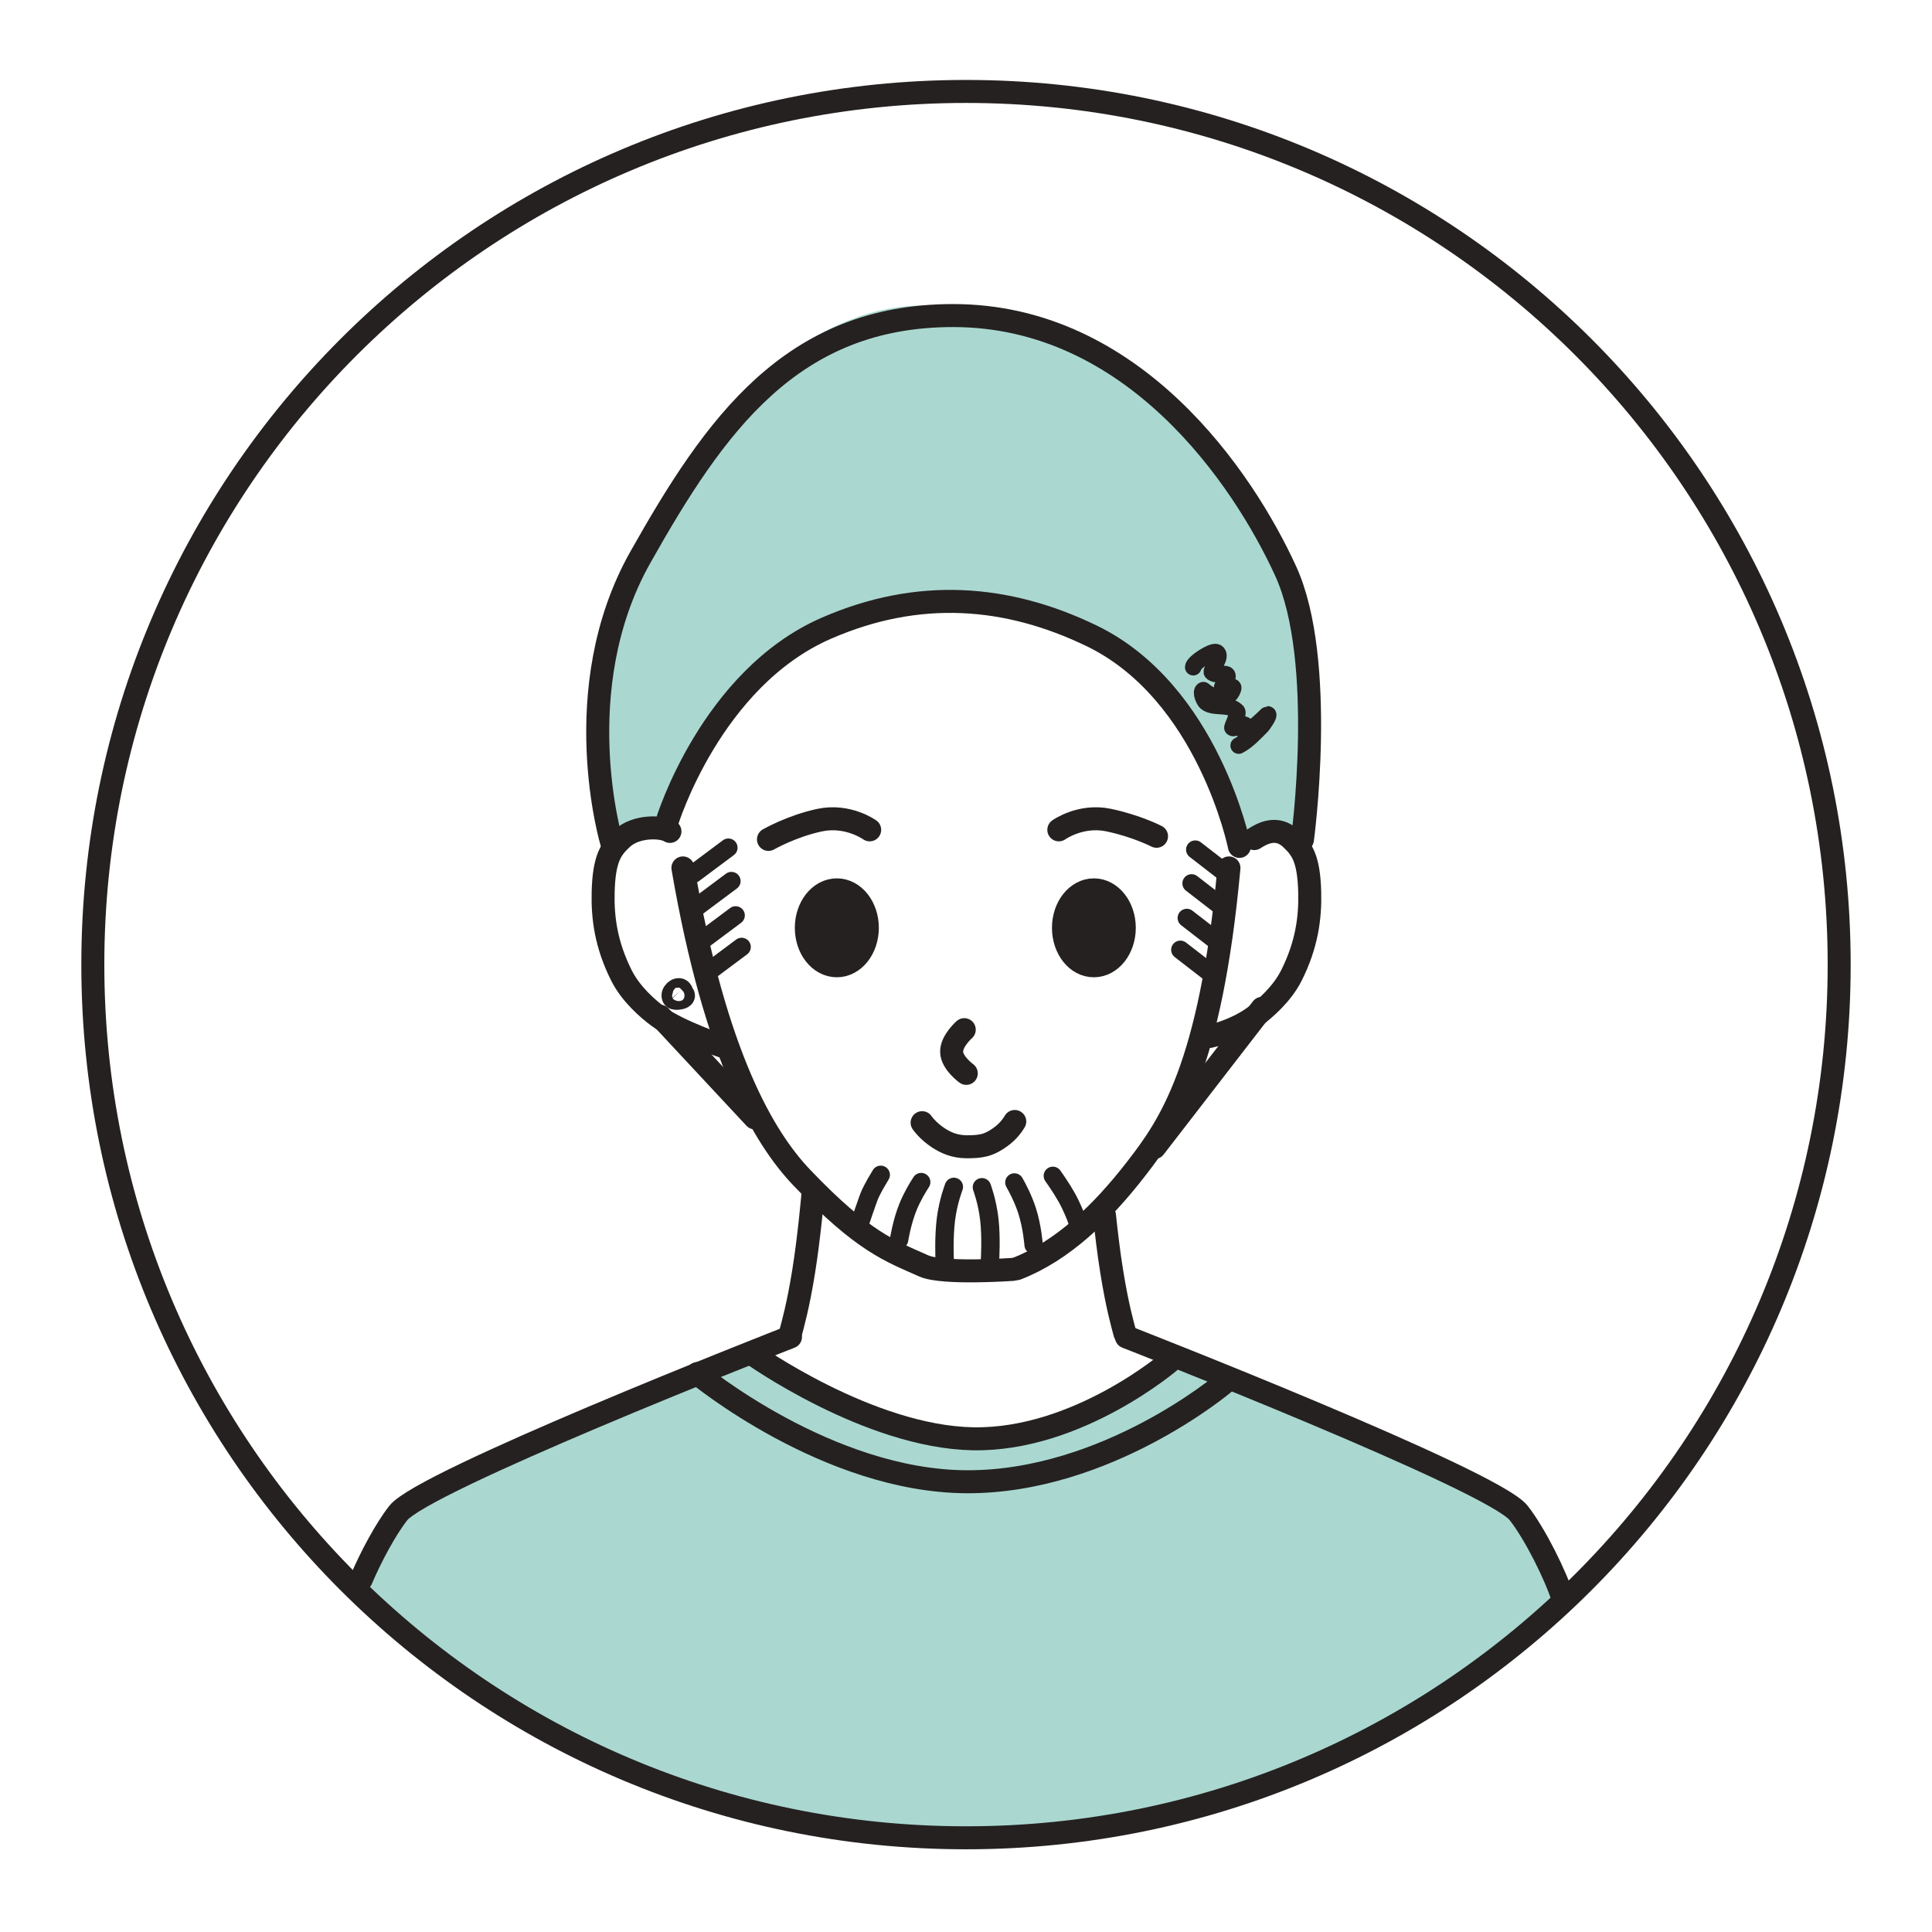 <?xml version="1.0" encoding="utf-8"?>
<!-- Generator: Adobe Illustrator 27.8.1, SVG Export Plug-In . SVG Version: 6.00 Build 0)  -->
<svg version="1.1" id="レイヤー_1" xmlns:vectornator="http://vectornator.io"
	 xmlns="http://www.w3.org/2000/svg" xmlns:xlink="http://www.w3.org/1999/xlink" x="0px" y="0px" viewBox="0 0 2100 2100"
	 style="enable-background:new 0 0 2100 2100;" xml:space="preserve">
<style type="text/css">
	.st0{fill:#AAD8D0;}
	.st1{fill:none;stroke:#252121;stroke-width:25;stroke-linecap:round;stroke-linejoin:round;stroke-miterlimit:175;}
	.st2{fill:#252121;stroke:#252121;stroke-width:30.32;stroke-linecap:round;stroke-linejoin:round;stroke-miterlimit:175;}
	.st3{fill:none;stroke:#252121;stroke-width:20;stroke-linecap:round;stroke-linejoin:round;stroke-miterlimit:175;}
	.st4{fill:none;stroke:#252121;stroke-width:18;stroke-linecap:round;stroke-linejoin:round;stroke-miterlimit:175;}
</style>
<g id="レイヤー-1" vectornator:layerName="layn1">
	<g vectornator:layerName="vlayn1">
		<path vectornator:layerName="playn1322" class="st0" d="M826.7,1480.9c-58.5-4.1-375.5,142.5-390.4,157.4
			c-13.9,13.9-56.8,78.4-42.9,92.3c25.3,25.3,213.9,163.1,255,183.7c17.7,8.9,354.6,88.7,388.9,86.2c63.8-4.6,256.2-20.9,368.7-74.6
			c188-89.9,290.1-184.5,290.1-184.5c0.4-39.9-7.7-54-55.6-101.8c-36.5-36.5-329.1-179.4-370.7-158.6c-12.5,6.2-42,59.4-208.9,83.9
			C951.9,1580.8,864.1,1483.6,826.7,1480.9z"/>
		<path vectornator:layerName="playn1323" class="st0" d="M682.6,623.1c-19,47.6-44.9,171.5-34.8,221.9
			c2.6,13,9.6,69.8,17.5,77.6c5,5,21.5-13.6,29.1-15.5c6.5-1.6,27.1-4.7,27.1-4.7c6.2-4.1,32.7-86,48.5-105.9
			c17.5-21.9,85-142.3,266.7-140.9C1256.4,657.1,1327,838.4,1335,878c2,9.9,13.8,35.9,13.8,35.9s58.1-4.9,61.1-5.8
			c7.5-2.5,13.4-171.8,5.8-206.8c-17.5-80.6-73.1-329.6-384.4-367.7C821.7,308,694.2,594.3,682.6,623.1z"/>
		<path vectornator:layerName="playn2140" class="st1" d="M100.9,1048.5c0-524.2,424.9-949.1,949.1-949.1
			s949.1,424.9,949.1,949.1c0,524.2-424.9,949.1-949.1,949.1S100.9,1572.7,100.9,1048.5z"/>
		<path vectornator:layerName="playn1324" class="st1" d="M1335.8,943.4c-20,217.8-64.8,280.5-100.7,326.8
			c-37.9,49-80.8,89.8-130,108.8"/>
		<path vectornator:layerName="playn1325" class="st1" d="M742.3,943.4c35.3,205.5,88.5,293.8,128.9,336.3
			c67.5,70.8,96.7,80.1,132.9,96.3c20.6,9.2,96.5,3.8,96.5,3.8"/>
		<path vectornator:layerName="playn1326" class="st1" d="M1200.5,1321c1.8,16.8,4.5,40.4,7.9,61.3
			c6.1,37.7,11.5,56.3,14.3,66.9"/>
		<path vectornator:layerName="playn1327" class="st1" d="M883.6,1298.3c0,0-4,46.3-10.1,84c-6.1,37.7-11.5,56.3-14.3,66.9"/>
		<path vectornator:layerName="playn1328" class="st1" d="M1002.3,1220.3c0,0,5.9,8.8,17.5,16.4c7.2,4.7,17,9.8,31.3,9.8
			c15.9,0,23-2,32.2-7.8c10.4-6.6,15.7-13.1,19.7-19.7"/>
		<path vectornator:layerName="playn2141" class="st2" d="M1158.6,1008.5c0-21.3,13.6-38.6,30.4-38.6
			c16.8,0,30.4,17.3,30.4,38.6c0,21.3-13.6,38.6-30.4,38.6C1172.2,1047.2,1158.6,1029.9,1158.6,1008.5z"/>
		<path vectornator:layerName="playn2142" class="st2" d="M879.1,1008.5c0-21.3,13.6-38.6,30.5-38.6s30.5,17.3,30.5,38.6
			c0,21.3-13.6,38.6-30.5,38.6S879.1,1029.9,879.1,1008.5z"/>
		<path vectornator:layerName="playn1329" class="st1" d="M1224.4,1453.2c0,0,398,155.3,426.3,191.3
			c18.3,23.3,40.9,69.5,48,92.7"/>
		<path vectornator:layerName="playn1330" class="st1" d="M859.2,1453.2c0,0-107.3,41.9-214.4,87.2
			c-99.2,42-198.3,86.9-211.9,104.2c-13.8,17.6-30.1,48.2-40.2,72.1"/>
		<path vectornator:layerName="playn1331" class="st1" d="M1363.3,911.5c8.7-5.6,24.6-14.4,39.9,0c11.7,11,19.5,21.2,20.4,58.4
			c0.7,27.9-3.2,57.1-19.9,90.4c-10.3,20.5-29.1,36.6-40.2,44.8c-21.6,15.9-48.8,21.5-48.8,21.5"/>
		<path vectornator:layerName="playn1332" class="st1" d="M728.2,903.7c-8.7-5.6-36.9-6.6-52.2,7.8
			c-11.7,11-19.5,21.2-20.4,58.4c-0.7,27.9,3.2,57.1,19.9,90.4c10.3,20.5,29.1,36.6,40.2,44.8c21.6,15.9,70.3,32.4,70.3,32.4"/>
		<path vectornator:layerName="playn1333" class="st1" d="M1048.1,1119.2c0,0-14.3,12.6-13.7,24.5c0.5,11.9,15.9,23,15.9,23"/>
		<path vectornator:layerName="playn1334" class="st1" d="M945.3,902c0,0-23.6-17-54.1-10.6c-30.5,6.4-55.9,21-55.9,21"/>
		<path vectornator:layerName="playn1335" class="st1" d="M1150.9,902c0,0,23.6-17,54.1-10.6c30.5,6.4,52.1,17.6,52.1,17.6"/>
		<path vectornator:layerName="playn1336" class="st3" d="M957.3,1277c-3.7,6.1-7.8,13.1-11.3,20.4
			c-2.3,4.6-12.8,36.3-12.8,36.3"/>
		<path vectornator:layerName="playn1337" class="st3" d="M1144.4,1278.1c6.4,9.1,13.9,20.4,18.8,30.6
			c10.2,21.3,10.2,28.4,10.2,28.4"/>
		<path vectornator:layerName="playn1338" class="st3" d="M1036.8,1290.1c0,0-6.1,15.5-8.6,35.1c-2.5,19.7-1.4,43.5-1.4,43.5"/>
		<path vectornator:layerName="playn1339" class="st3" d="M1067.3,1290.5c0,0,5.9,15.6,8.1,35.3c2.2,19.7,0.7,43.5,0.7,43.5"/>
		<path vectornator:layerName="playn1340" class="st3" d="M1001.3,1284.9c-3.9,6-9.7,15.7-14,26.1c-7.1,17.2-10,36.4-10,36.4"/>
		<path vectornator:layerName="playn1341" class="st3" d="M1102.6,1285.3c3.1,5.4,9.6,17.6,13.8,30.7
			c5.7,17.7,7.1,37.1,7.1,37.1"/>
		<path vectornator:layerName="playn1342" class="st3" d="M791.7,921.4l-37.9,28.3"/>
		<path vectornator:layerName="playn1343" class="st3" d="M795,957.7l-37.9,28.3"/>
		<path vectornator:layerName="playn1344" class="st3" d="M799.6,995l-37.9,28.3"/>
		<path vectornator:layerName="playn1345" class="st3" d="M806.1,1029.3l-37.9,28.3"/>
		<path vectornator:layerName="playn1346" class="st3" d="M1299.2,923.5l35.3,27.3"/>
		<path vectornator:layerName="playn1347" class="st3" d="M1295.2,960.2l35.3,27.3"/>
		<path vectornator:layerName="playn1348" class="st3" d="M1290,997.8l35.3,27.3"/>
		<path vectornator:layerName="playn1349" class="st3" d="M1283,1032.4l35.3,27.3"/>
		<path vectornator:layerName="playn1350" class="st1" d="M737.2,1084.6c3.2,2.4-3.3-9.1,3.9-4.6c6.9,4.3-7.6,6.6-9,4.2
			c-2.7-4.4,4.7-11,7.9-7.6C744.8,1082.1,731.1,1080,737.2,1084.6z"/>
		<path vectornator:layerName="playn1351" class="st1" d="M725,893.3c0,0,47.5-155.6,173.1-210.4
			c100.4-43.8,196.6-36.1,288.2,8.1c127.3,61.4,160.9,229,160.9,229"/>
		<path vectornator:layerName="playn1352" class="st1" d="M820.5,1215.1l-103-110.5"/>
		<path vectornator:layerName="playn1353" class="st1" d="M664.9,915.8c0,0-49.9-166.3,31.1-310s164-262.8,340-262.8
			c196.3,0,315.4,177,361.5,277.8c44.6,97.5,18.2,291.8,18.2,291.8"/>
		<path vectornator:layerName="playn1354" class="st1" d="M1371.8,1096l-116.9,151.3"/>
		<path vectornator:layerName="playn1355" class="st4" d="M1297,725.2c0-5,20.9-18.4,25.3-16.2c7.4,3.7-7.3,20.1-4.8,22
			c7.6,5.7,23.3-5.1,13.8,11.5c-0.5,0.9-2.9,3.8-2.9,4.8c0,2.9,13.8-4.2,11.9,1.4c-5.3,16-21.7,9.5-30.6,2.9c0,0-1.5-1.7-1.9-1.4
			c-3.2,2.1,1.1,11.7,3.3,13.4c9,6.8,24.4,0.5,33.4,9.5c2.5,2.5-6,17.7-4.8,18.1c3.4,1.1,9.3-5.4,13.4-3.3c2.3,1.2-3.8,7.2,0,7.2
			c6.9,0,24.3-18.6,24.8-18.6c2.9,0-5.6,11.8-6.2,12.4c-7.8,7.8-16,16.8-25.3,21.5"/>
		<path vectornator:layerName="playn1356" class="st1" d="M816.9,1471.2c0,0,127,90.7,240.9,92.7c113.9,2,214.7-84.9,214.7-84.9
			"/>
		<path vectornator:layerName="playn1357" class="st1" d="M758,1493c0,0,141.3,117.2,293.2,117.6
			c151.9,0.4,279.1-107.1,279.1-107.1"/>
	</g>
</g>
</svg>
